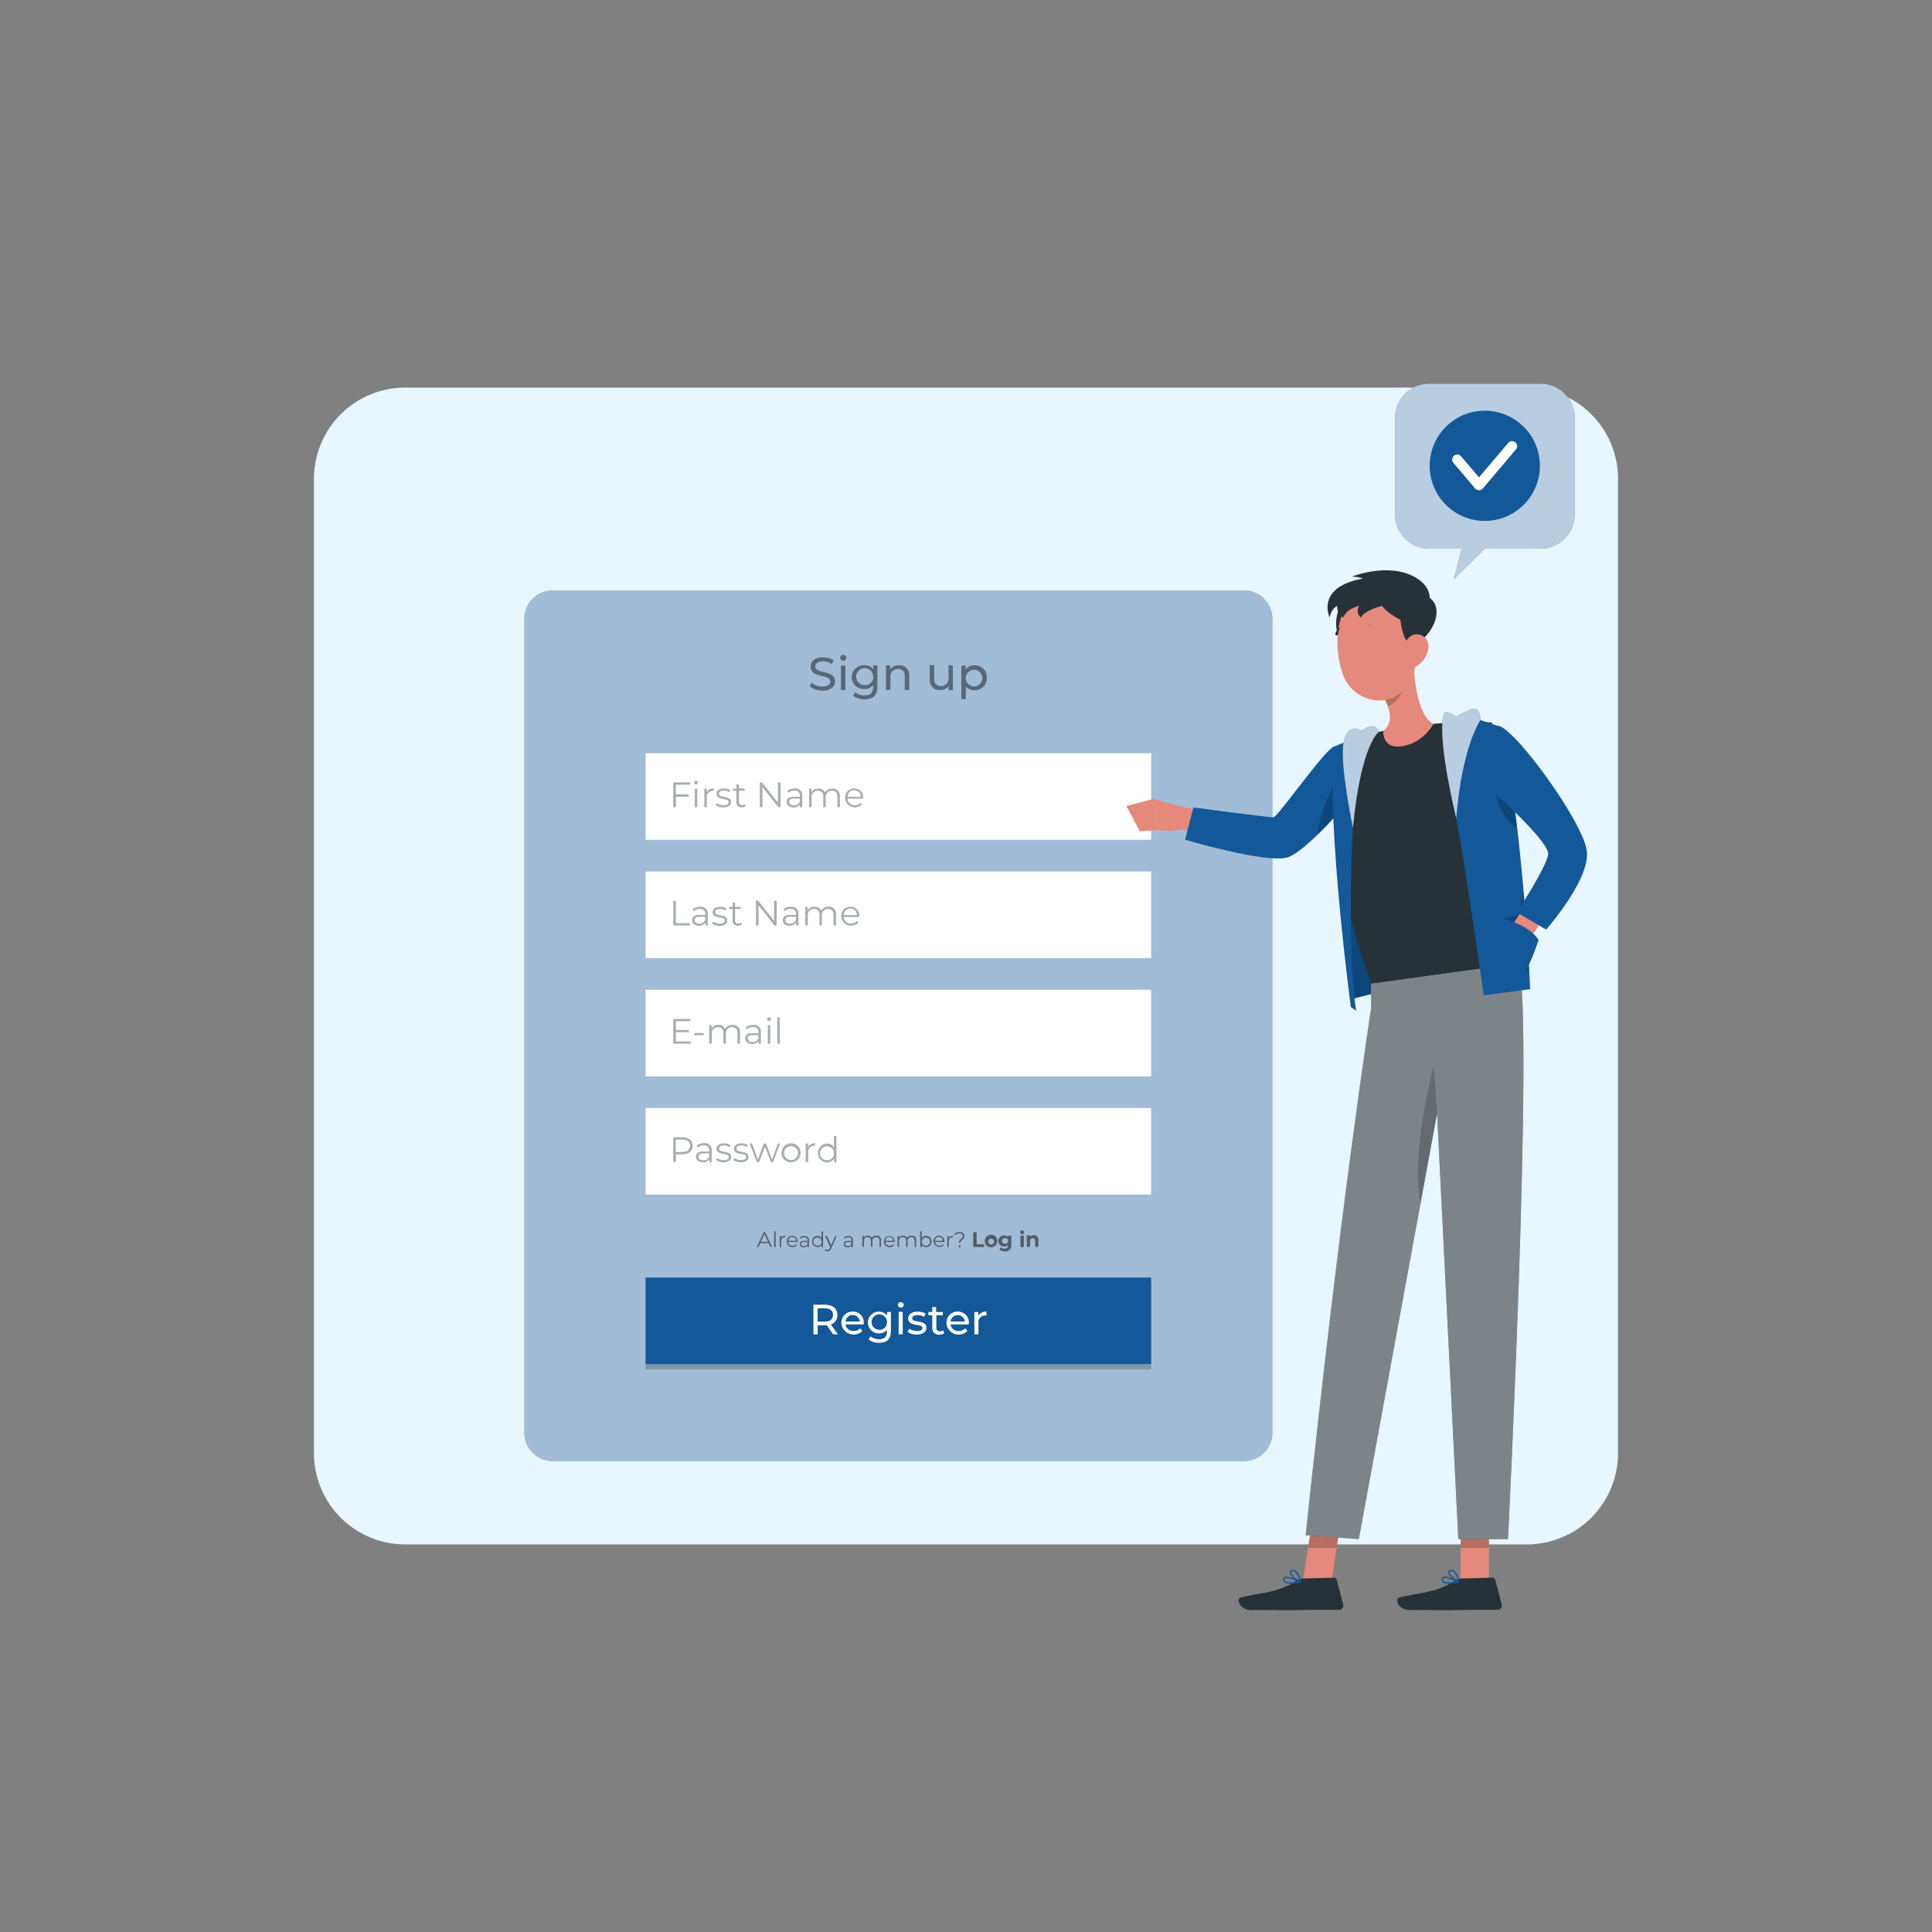 <?xml version="1.0" encoding="UTF-8"?>
<svg xmlns="http://www.w3.org/2000/svg" width="1080" height="1080" version="1.0" viewBox="0 0 810 810">
  <rect x="0" y="0" width="810" height="810" fill="#808080" stroke="none"/>
  <defs>
    <clipPath id="b">
      <path d="M131.625 162.492H679v485.016H131.625Zm0 0"></path>
    </clipPath>
    <clipPath id="c">
      <path d="M169.875 162.492h470.25a38.253 38.253 0 0 1 38.25 38.25v408.516a38.253 38.253 0 0 1-38.25 38.25h-470.25a38.253 38.253 0 0 1-38.25-38.25V200.742a38.253 38.253 0 0 1 38.25-38.25m0 0"></path>
    </clipPath>
    <clipPath id="e">
      <path d="M0 0h47v14H0z"></path>
    </clipPath>
    <clipPath id="h">
      <path d="M1 .16h9v11.52H1Zm0 0"></path>
    </clipPath>
    <clipPath id="i">
      <path d="M10 3h8v8.68h-8Zm0 0"></path>
    </clipPath>
    <clipPath id="j">
      <path d="M19 3h7v8.68h-7Zm0 0"></path>
    </clipPath>
    <clipPath id="k">
      <path d="M26 3h7v8.68h-7Zm0 0"></path>
    </clipPath>
    <clipPath id="l">
      <path d="M33 3h14v8.68H33Zm0 0"></path>
    </clipPath>
    <clipPath id="m">
      <path d="M46 3h9v8.68h-9Zm0 0"></path>
    </clipPath>
    <clipPath id="n">
      <path d="M56 3h5v8.68h-5Zm0 0"></path>
    </clipPath>
    <clipPath id="o">
      <path d="M61 .16h9v11.52h-9Zm0 0"></path>
    </clipPath>
    <clipPath id="g">
      <path d="M0 0h71v12H0z"></path>
    </clipPath>
    <clipPath id="r">
      <path d="M30 3h6v6.879h-6Zm0 0"></path>
    </clipPath>
    <clipPath id="s">
      <path d="M103 2h7v7.879h-7Zm0 0"></path>
    </clipPath>
    <clipPath id="t">
      <path d="M112 .04h3V8h-3Zm0 0"></path>
    </clipPath>
    <clipPath id="u">
      <path d="M115 2h5.84v6H115Zm0 0"></path>
    </clipPath>
    <clipPath id="q">
      <path d="M0 0h121v10H0z"></path>
    </clipPath>
    <clipPath id="x">
      <path d="M19 5h11v15.281H19Zm0 0"></path>
    </clipPath>
    <clipPath id="y">
      <path d="M65 5h11v15.281H65Zm0 0"></path>
    </clipPath>
    <clipPath id="w">
      <path d="M0 0h77v21H0z"></path>
    </clipPath>
    <clipPath id="B">
      <path d="M1 .281h8v11.52H1Zm0 0"></path>
    </clipPath>
    <clipPath id="C">
      <path d="M9 3h7v8.8H9Zm0 0"></path>
    </clipPath>
    <clipPath id="D">
      <path d="M17 3h7v8.8h-7Zm0 0"></path>
    </clipPath>
    <clipPath id="E">
      <path d="M24 1h7v10.8h-7Zm0 0"></path>
    </clipPath>
    <clipPath id="F">
      <path d="M35 .281h10v11.52H35Zm0 0"></path>
    </clipPath>
    <clipPath id="G">
      <path d="M47 3h7v8.8h-7Zm0 0"></path>
    </clipPath>
    <clipPath id="H">
      <path d="M56 3h14v8.8H56Zm0 0"></path>
    </clipPath>
    <clipPath id="I">
      <path d="M71 3h9v8.8h-9Zm0 0"></path>
    </clipPath>
    <clipPath id="A">
      <path d="M0 0h81v12H0z"></path>
    </clipPath>
    <clipPath id="L">
      <path d="M1 1h8v10.64H1Zm0 0"></path>
    </clipPath>
    <clipPath id="M">
      <path d="M10 .121h2v11.52h-2Zm0 0"></path>
    </clipPath>
    <clipPath id="N">
      <path d="M14 3h5v8.64h-5Zm0 0"></path>
    </clipPath>
    <clipPath id="O">
      <path d="M19 3h7v8.64h-7Zm0 0"></path>
    </clipPath>
    <clipPath id="P">
      <path d="M26 1h6v10.64h-6Zm0 0"></path>
    </clipPath>
    <clipPath id="Q">
      <path d="M37 1h10v10.64H37Zm0 0"></path>
    </clipPath>
    <clipPath id="R">
      <path d="M48 3h8v8.64h-8Zm0 0"></path>
    </clipPath>
    <clipPath id="S">
      <path d="M58 3h14v8.64H58Zm0 0"></path>
    </clipPath>
    <clipPath id="T">
      <path d="M73 3h8v8.64h-8Zm0 0"></path>
    </clipPath>
    <clipPath id="K">
      <path d="M0 0h82v12H0z"></path>
    </clipPath>
    <clipPath id="U">
      <path d="M570.031 266.055h8.922v8.754h-8.922Zm0 0"></path>
    </clipPath>
    <clipPath id="V">
      <path d="M578.926 269.176c-1.2 4.8-1.727 5.176-2.477 5.398-1.05.375-3.148.227-4.199-.222-.676-.301-1.125-.903-1.5-1.5-.375-.602-.676-1.278-.676-2.102.074-1.05.977-3 1.727-3.824.597-.528 1.199-.824 1.949-.824 1.125-.079 4.05 1.199 4.05 1.199"></path>
    </clipPath>
    <clipPath id="W">
      <path d="M573.406 259.68h8.867v8.754h-8.867Zm0 0"></path>
    </clipPath>
    <clipPath id="X">
      <path d="M582.227 262.8c-1.125 4.802-1.653 5.25-2.403 5.473-1.05.301-3.222.153-4.199-.296-.676-.301-1.125-.903-1.5-1.5-.375-.602-.676-1.278-.676-2.028.074-1.125.977-3.074 1.727-3.824.523-.602 1.199-.824 1.949-.898 1.125-.079 4.05 1.273 4.05 1.273"></path>
    </clipPath>
    <clipPath id="Y">
      <path d="M569.605 274.41h14.52v11.89h-14.52Zm0 0"></path>
    </clipPath>
    <clipPath id="Z">
      <path d="M572.324 277.574c7.574-3.148 9.301-2.625 10.2-1.875.828.602 1.277 1.653 1.425 2.551.227.898.153 2.102-.375 2.926-.676.972-2.25 2.324-3.523 2.472-1.278.153-3.227-.597-4.051-1.5-.824-.972-1.352-3-.977-4.199.301-1.273 1.801-2.699 2.852-3.222.898-.375 2.102-.301 3 0 .824.222 1.875.824 2.324 1.722.602.977.903 3.153.528 4.278-.227.898-1.051 1.574-1.801 2.25-.903.75-2.176 1.273-3.45 1.796-1.351.602-3.152 1.579-4.5 1.5-1.124-.074-2.25-.523-3-1.347-.75-.903-1.5-2.778-1.277-4.051.227-1.2 2.625-3.3 2.625-3.3"></path>
    </clipPath>
    <clipPath id="aa">
      <path d="M563.75 264.191h10.766v19.852H563.75Zm0 0"></path>
    </clipPath>
    <clipPath id="ab">
      <path d="M565.2 280.273c-1.427-8.773-1.5-10.046-1.348-11.25.148-1.046.296-2.171.972-2.921.824-.903 2.852-1.801 4.051-1.875 1.05 0 2.102.523 2.852 1.125.75.671 1.421 1.648 1.574 2.625.148 1.199-.301 3.375-1.2 4.273-.902.977-2.925 1.648-4.277 1.426-1.273-.153-3-1.5-3.523-2.7-.528-1.124-.45-3.3.222-4.425.676-1.125 2.551-2.25 3.829-2.324 1.347-.079 3.074.523 4.046 1.875 1.727 2.398 2.329 10.796 1.954 13.648-.227 1.352-.602 2.25-1.352 3-.75.676-1.95 1.273-3 1.273-.977.079-2.324-.296-3.074-.972-.824-.602-1.727-2.778-1.727-2.778"></path>
    </clipPath>
    <clipPath id="ac">
      <path d="M562.605 263.43h8.868v8.754h-8.868Zm0 0"></path>
    </clipPath>
    <clipPath id="ad">
      <path d="M571.426 266.55c-1.125 4.802-1.727 5.177-2.477 5.473-1.05.301-3.148.153-4.125-.296-.75-.301-1.199-.903-1.574-1.5-.3-.602-.676-1.278-.602-2.102.079-1.05.903-3 1.727-3.75a2.52 2.52 0 0 1 1.95-.898c1.05-.079 3.976 1.199 3.976 1.199"></path>
    </clipPath>
    <clipPath id="ae">
      <path d="M561.105 260.43h8.868v8.754h-8.868Zm0 0"></path>
    </clipPath>
    <clipPath id="af">
      <path d="M569.926 263.55c-1.125 4.802-1.727 5.25-2.477 5.473-.972.301-3.148.153-4.125-.296-.75-.301-1.199-.903-1.574-1.5-.3-.602-.676-1.278-.602-2.028.079-1.125.977-3.074 1.727-3.824.523-.602 1.2-.824 1.95-.898 1.124-.079 3.976 1.273 3.976 1.273"></path>
    </clipPath>
    <mask id="d">
      <g filter="url(#a)">
        <path fill-opacity=".4" d="M-81-81h972v972H-81z"></path>
      </g>
    </mask>
    <mask id="f">
      <g filter="url(#a)">
        <path fill-opacity=".4" d="M-81-81h972v972H-81z"></path>
      </g>
    </mask>
    <mask id="p">
      <g filter="url(#a)">
        <path fill-opacity=".5" d="M-81-81h972v972H-81z"></path>
      </g>
    </mask>
    <mask id="v">
      <g filter="url(#a)">
        <path fill-opacity=".6" d="M-81-81h972v972H-81z"></path>
      </g>
    </mask>
    <mask id="z">
      <g filter="url(#a)">
        <path fill-opacity=".4" d="M-81-81h972v972H-81z"></path>
      </g>
    </mask>
    <mask id="J">
      <g filter="url(#a)">
        <path fill-opacity=".4" d="M-81-81h972v972H-81z"></path>
      </g>
    </mask>
    <filter id="a" width="100%" height="100%" x="0%" y="0%">
      <feColorMatrix color-interpolation-filters="sRGB" values="0 0 0 0 1 0 0 0 0 1 0 0 0 0 1 0 0 0 1 0"></feColorMatrix>
    </filter>
  </defs>
  <g clip-path="url(#b)">
    <g clip-path="url(#c)">
      <path fill="#e7f6ff" d="M131.625 162.492H679.16v485.016H131.625Zm0 0"></path>
    </g>
  </g>
  <path fill="#135899" d="M231.727 247.57h289.832a11.8 11.8 0 0 1 4.539.903 11.7 11.7 0 0 1 3.847 2.57q.825.824 1.473 1.797c.434.644.797 1.328 1.098 2.05q.446 1.08.675 2.223.225 1.148.227 2.313v341.27q-.002 1.17-.227 2.312a12 12 0 0 1-.675 2.226 12 12 0 0 1-1.098 2.051 11.781 11.781 0 0 1-3.27 3.27q-.973.65-2.05 1.097-1.079.447-2.227.676-1.145.225-2.312.227H231.727c-.782 0-1.551-.078-2.317-.227a12 12 0 0 1-2.222-.676 11.8 11.8 0 0 1-2.051-1.097 11.6 11.6 0 0 1-1.797-1.473 12 12 0 0 1-1.477-1.797 11.908 11.908 0 0 1-1.77-4.277 11.8 11.8 0 0 1-.226-2.313v-341.27a11.8 11.8 0 0 1 .903-4.534 11.7 11.7 0 0 1 2.57-3.848q.824-.826 1.797-1.477a11.7 11.7 0 0 1 2.05-1.093q1.08-.45 2.223-.676a12 12 0 0 1 2.317-.227m0 0"></path>
  <path fill="#fff" fill-opacity=".6" d="M231.727 247.57h289.832a11.8 11.8 0 0 1 4.539.903 11.7 11.7 0 0 1 3.847 2.57q.825.824 1.473 1.797c.434.644.797 1.328 1.098 2.05q.446 1.08.675 2.223.225 1.148.227 2.313v341.27q-.002 1.17-.227 2.312a12 12 0 0 1-.675 2.226 12 12 0 0 1-1.098 2.051 11.781 11.781 0 0 1-3.27 3.27q-.973.65-2.05 1.097-1.079.447-2.227.676-1.145.225-2.312.227H231.727c-.782 0-1.551-.078-2.317-.227a12 12 0 0 1-2.222-.676 11.8 11.8 0 0 1-2.051-1.097 11.6 11.6 0 0 1-1.797-1.473 12 12 0 0 1-1.477-1.797 11.908 11.908 0 0 1-1.77-4.277 11.8 11.8 0 0 1-.226-2.313v-341.27a11.8 11.8 0 0 1 .903-4.534 11.7 11.7 0 0 1 2.57-3.848q.824-.826 1.797-1.477a11.7 11.7 0 0 1 2.05-1.093q1.08-.45 2.223-.676a12 12 0 0 1 2.317-.227m0 0"></path>
  <path fill="#fff" d="M270.668 414.965h211.96v36.285h-211.96Zm0 0"></path>
  <g mask="url(#d)">
    <g fill="#263238" clip-path="url(#e)" transform="translate(281 426)">
      <path d="M8.625 10.637v.957H1.27V1.195h7.128v.938H2.371v3.71H7.75v.923H2.371v3.875ZM10.098 7.105h3.906v.91h-3.906ZM29.246 7.059v4.535h-1.055V7.156c0-1.62-.824-2.496-2.234-2.496a2.5 2.5 0 0 0-1.066.184q-.258.104-.48.261c-.153.106-.29.223-.411.36a2.4 2.4 0 0 0-.55.933 3 3 0 0 0-.11.536q-.023.273.008.546v4.114H22.28V7.156c0-1.62-.828-2.496-2.254-2.496a2.5 2.5 0 0 0-1.066.184q-.258.104-.48.261c-.149.106-.29.223-.41.36a2.4 2.4 0 0 0-.548.933 2.6 2.6 0 0 0-.113.536q-.023.273.012.546v4.114h-1.07V3.77h1.02v1.425a3.2 3.2 0 0 1 1.233-1.129 3.2 3.2 0 0 1 1.633-.363 2.7 2.7 0 0 1 1.64.375q.768.444 1.13 1.246a3.4 3.4 0 0 1 1.328-1.23 3.36 3.36 0 0 1 1.766-.39q.332-.026.66.026c.215.032.43.086.633.168q.311.118.582.305c.183.121.351.266.5.426q.23.24.394.527c.113.192.2.39.266.602a2.95 2.95 0 0 1 .11 1.3M38.027 6.734v4.86h-1.02v-1.23a2.92 2.92 0 0 1-2.69 1.296c-1.766 0-2.852-.926-2.852-2.27s.777-2.218 3.015-2.218h2.477v-.469c0-1.348-.746-2.074-2.203-2.074a3.9 3.9 0 0 0-2.61.922l-.468-.778a4.72 4.72 0 0 1 3.242-1.07q.306-.034.617-.004a2.825 2.825 0 0 1 1.172.395c.176.11.34.234.488.383a2.7 2.7 0 0 1 .672 1.035q.109.292.149.601.04.31.011.621m-1.07 2.512V7.965h-2.445c-1.508 0-2.008.582-2.008 1.394 0 .809.726 1.473 1.976 1.473q.81.053 1.5-.387.686-.438.977-1.199M40.652 1.309a.73.73 0 0 1 .235-.536.74.74 0 0 1 .543-.21.72.72 0 0 1 .53.207q.225.211.231.523a.74.74 0 0 1-.218.547.74.74 0 0 1-.543.23.74.74 0 0 1-.551-.218.73.73 0 0 1-.227-.543m.243 2.46h1.05v7.825h-1.05ZM44.879.563h1.055v11.03h-1.055Zm0 0"></path>
    </g>
  </g>
  <path fill="#fff" d="M270.668 464.535h211.96v36.29h-211.96Zm0 0"></path>
  <g mask="url(#f)">
    <g clip-path="url(#g)" transform="translate(281 476)">
      <g clip-path="url(#h)">
        <path fill="#263238" d="M9.402 4.379c0 2.219-1.62 3.562-4.246 3.562H2.371v3.243H1.27V.78h3.886c2.64.035 4.246 1.38 4.246 3.598m-1.101 0c0-1.621-1.086-2.61-3.242-2.61H2.305v5.2h2.754c2.156 0 3.242-.953 3.242-2.59m0 0"></path>
      </g>
      <g clip-path="url(#i)">
        <path fill="#263238" d="M17.387 6.371v4.86h-1.02V10a2.9 2.9 0 0 1-1.168 1.02q-.721.346-1.52.277c-1.765 0-2.85-.926-2.85-2.285 0-1.36.776-2.25 3.01-2.25h2.481v-.489c0-1.328-.761-2.058-2.222-2.058a3.84 3.84 0 0 0-2.59.926l-.488-.793a4.85 4.85 0 0 1 3.242-1.055q.314-.042.629-.008.317.03.617.13a2.82 2.82 0 0 1 1.46 1.148 2.7 2.7 0 0 1 .419 1.18q.035.313 0 .628m-1.051 2.496V7.586H13.84c-1.508 0-1.992.601-1.992 1.41s.71 1.457 1.976 1.457a2.4 2.4 0 0 0 1.516-.379q.698-.44.996-1.207m0 0"></path>
      </g>
      <g clip-path="url(#j)">
        <path fill="#263238" d="m19.168 10.324.473-.828a4.7 4.7 0 0 0 2.785.875c1.472 0 2.09-.5 2.09-1.277 0-2.043-5.07-.438-5.07-3.516 0-1.281 1.1-2.234 3.093-2.234a5.3 5.3 0 0 1 2.77.726l-.47.844a3.92 3.92 0 0 0-2.3-.664c-1.41 0-2.039.55-2.039 1.297 0 2.105 5.07.516 5.07 3.512 0 1.363-1.183 2.238-3.242 2.238a5.05 5.05 0 0 1-3.16-.973m0 0"></path>
      </g>
      <g clip-path="url(#k)">
        <path fill="#263238" d="m26.426 10.324.488-.828q1.241.892 2.77.875c1.492 0 2.09-.5 2.09-1.277 0-2.043-5.055-.438-5.055-3.516 0-1.281 1.101-2.234 3.078-2.234a5.2 5.2 0 0 1 2.77.726l-.454.844a4 4 0 0 0-2.316-.664c-1.41 0-2.024.55-2.024 1.297 0 2.105 5.07.516 5.07 3.512 0 1.363-1.198 2.238-3.241 2.238a5.15 5.15 0 0 1-3.176-.973m0 0"></path>
      </g>
      <g clip-path="url(#l)">
        <path fill="#263238" d="m46.094 3.406-2.95 7.809h-.988l-2.394-6.399-2.465 6.399h-.988L33.28 3.406h1.004l2.461 6.64 2.512-6.64h.906l2.496 6.64 2.477-6.64Zm0 0"></path>
      </g>
      <g clip-path="url(#m)">
        <path fill="#263238" d="M46.676 7.313q0-.395.078-.778.075-.387.226-.75a4 4 0 0 1 1.47-1.789q.326-.216.687-.367.363-.152.75-.227.382-.076.777-.078a4 4 0 0 1 2.816 1.168c.184.188.352.387.497.606.144.215.27.445.367.687q.151.363.226.75c.051.254.078.516.078.777a4 4 0 0 1-1.168 2.817 3.997 3.997 0 0 1-2.816 1.168 4 4 0 0 1-.789-.055 3.828 3.828 0 0 1-2.07-1.074 4 4 0 0 1-.496-.61 3.5 3.5 0 0 1-.364-.703 4 4 0 0 1-.215-.757 4 4 0 0 1-.054-.786m6.886 0a2.9 2.9 0 0 0-.265-1.098 2.903 2.903 0 0 0-1.625-1.504 2.9 2.9 0 0 0-1.113-.184q-.574.017-1.102.25a2.9 2.9 0 0 0-.918.653 2.8 2.8 0 0 0-.605.953q-.211.533-.2 1.11.01.574.239 1.1a2.895 2.895 0 0 0 2.691 1.762c.398.008.781-.062 1.152-.218a2.8 2.8 0 0 0 .965-.664 2.8 2.8 0 0 0 .617-1q.206-.563.164-1.16m0 0"></path>
      </g>
      <g clip-path="url(#n)">
        <path fill="#263238" d="M60.723 3.344v1.02h-.258q-.28-.015-.555.034a2.537 2.537 0 0 0-2.086 2.277q-.023.281.016.555v3.985h-1.055V3.406h1.004V4.93q.421-.811 1.223-1.246a2.9 2.9 0 0 1 1.71-.34m0 0"></path>
      </g>
      <g clip-path="url(#o)">
        <path fill="#263238" d="M69.68.281v11.016h-1.004v-1.54q-.481.781-1.285 1.216-.812.434-1.727.406a4 4 0 0 1-1.445-.375 3.9 3.9 0 0 1-1.207-.879 3.94 3.94 0 0 1-1.078-2.727q0-.755.277-1.464a3.96 3.96 0 0 1 2.008-2.137 3.9 3.9 0 0 1 1.445-.375 3.36 3.36 0 0 1 1.7.414q.79.433 1.265 1.207V.281Zm-1.035 7.11a2.9 2.9 0 0 0-.266-1.094 2.913 2.913 0 0 0-5.363.168q-.211.533-.2 1.11.01.574.239 1.1c.152.352.363.665.636.93a2.921 2.921 0 0 0 2.055.832 2.8 2.8 0 0 0 1.172-.226q.28-.118.527-.29a2.732 2.732 0 0 0 .813-.879 2.84 2.84 0 0 0 .387-1.73Zm0 0"></path>
      </g>
    </g>
  </g>
  <path fill-opacity=".2" d="M270.668 537.84h211.96v36.289h-211.96Zm0 0"></path>
  <g mask="url(#p)">
    <g clip-path="url(#q)" transform="translate(315 515)">
      <path d="M7.219 6.172H3.75l-.742 1.617h-.684L5.16 1.586h.649l2.836 6.203h-.68Zm-.242-.535-1.493-3.34-1.488 3.34ZM9.55 1.246h.634v6.578H9.55ZM14.297 3.125v.613h-.16a1.5 1.5 0 0 0-1.227.469q-.235.25-.34.582-.107.328-.054.668V7.84h-.633V3.172h.617v.91q.247-.505.746-.77a1.7 1.7 0 0 1 1.05-.187M19.45 5.684h-3.97q.017.345.168.656c.102.207.235.387.41.539a1.73 1.73 0 0 0 1.255.426q.855.03 1.44-.602l.34.406q-.515.54-1.241.704c-.485.109-.957.078-1.422-.102a2.4 2.4 0 0 1-1.125-.871 2.4 2.4 0 0 1-.457-1.352q-.025-.463.14-.902.166-.439.489-.774c.218-.226.468-.394.757-.515q.43-.18.899-.172.467-.013.898.168c.29.117.54.289.758.516.215.222.375.484.48.777q.164.44.133.902s.047.133.047.196m-3.907-.47h3.242a1.62 1.62 0 0 0-.476-1.144 1.618 1.618 0 0 0-1.766-.352 1.625 1.625 0 0 0-1 1.497M24.129 5.02v2.882h-.55v-.726q-.26.405-.7.617a1.7 1.7 0 0 1-.918.16c-1.055 0-1.621-.55-1.621-1.363 0-.809.453-1.328 1.797-1.328h1.441v-.274c0-.793-.453-1.23-1.328-1.23a2.3 2.3 0 0 0-1.617.55l-.278-.472a2.8 2.8 0 0 1 1.895-.629 1.6 1.6 0 0 1 .754.047q.367.115.648.383.277.27.403.633.128.369.074.75m-.613 1.492v-.778h-1.477c-.906 0-1.195.356-1.195.84 0 .489.437.875 1.18.875q.52.042.953-.246.436-.28.601-.773ZM30.059 1.246v6.578h-.598v-.926a1.9 1.9 0 0 1-.766.735 1.94 1.94 0 0 1-1.03.238 2.3 2.3 0 0 1-.852-.234 2.3 2.3 0 0 1-.708-.528 2.4 2.4 0 0 1-.464-.746 2.3 2.3 0 0 1-.164-.867q0-.447.164-.863.165-.418.464-.746a2.3 2.3 0 0 1 .707-.528c.27-.132.551-.21.852-.234q.533-.017 1.008.23.474.247.773.692v-2.8Zm-.614 4.242a1.748 1.748 0 0 0-.555-1.191 1.7 1.7 0 0 0-.57-.348 1.7 1.7 0 0 0-.66-.11 1.6 1.6 0 0 0-.652.15 1.7 1.7 0 0 0-.547.386 1.7 1.7 0 0 0-.363.563q-.123.315-.118.66.007.34.137.652.134.315.38.555a1.723 1.723 0 0 0 1.215.5c.241.015.48-.024.706-.11q.344-.13.602-.39a1.7 1.7 0 0 0 .488-1.317Zm0 0"></path>
      <g clip-path="url(#r)">
        <path d="m35.813 3.156-2.336 5.235c-.387.906-.891 1.199-1.618 1.199a1.57 1.57 0 0 1-1.136-.422l.293-.469q.356.354.859.356c.422 0 .695-.196.973-.793l.191-.438-2.09-4.668h.73l1.766 3.969 1.75-3.969Zm0 0"></path>
      </g>
      <path d="M42.55 5.02v2.882h-.6v-.726q-.26.405-.7.617a1.7 1.7 0 0 1-.918.16c-1.055 0-1.621-.55-1.621-1.363 0-.809.453-1.328 1.797-1.328h1.476v-.274c0-.793-.437-1.23-1.312-1.23a2.32 2.32 0 0 0-1.621.55l-.293-.472a2.86 2.86 0 0 1 1.914-.629c.254-.047.504-.027.75.047a1.63 1.63 0 0 1 1.055 1.016q.125.369.074.75m-.632 1.492v-.778h-1.457c-.906 0-1.2.356-1.2.84 0 .489.438.875 1.184.875.332.016.633-.074.907-.261q.408-.286.566-.758ZM54.36 5.117v2.707h-.614v-2.64c0-.989-.504-1.493-1.348-1.493a1.5 1.5 0 0 0-.636.09 1.5 1.5 0 0 0-.547.348q-.23.233-.348.543a1.5 1.5 0 0 0-.086.64v2.446h-.617V5.184c0-.989-.504-1.493-1.36-1.493a1.5 1.5 0 0 0-.64.09 1.45 1.45 0 0 0-.543.348 1.45 1.45 0 0 0-.348.543 1.5 1.5 0 0 0-.09.64v2.446h-.632V3.094h.601v.855q.27-.441.735-.683.463-.236.98-.207.522-.042.973.234.445.272.648.754c.192-.32.453-.574.785-.75a2 2 0 0 1 1.063-.238q.21-.036.422-.024c.14.012.281.035.414.078.137.043.266.106.387.18q.18.11.332.262.146.153.257.336c.07.12.13.25.168.386a1.7 1.7 0 0 1 .043.84M60.094 5.684H56.19a1.7 1.7 0 0 0 .59 1.187q.258.229.586.34.328.11.672.094a1.76 1.76 0 0 0 1.426-.602l.355.406a2.25 2.25 0 0 1-1.8.762 2.28 2.28 0 0 1-1.75-.648 2.2 2.2 0 0 1-.532-.793 2.3 2.3 0 0 1-.164-.942q.001-.45.172-.867a2.3 2.3 0 0 1 .492-.734c.215-.215.457-.38.739-.492a2.27 2.27 0 0 1 1.734 0q.417.17.734.492.323.317.492.734c.118.277.172.566.172.867 0 0-.015.133-.015.196m-3.903-.47h3.32c0-.218-.042-.433-.124-.636a1.68 1.68 0 0 0-.899-.898 1.696 1.696 0 0 0-1.273 0 1.7 1.7 0 0 0-.54.36 1.67 1.67 0 0 0-.484 1.175M69.102 5.117v2.707h-.633v-2.64c0-.989-.485-1.493-1.328-1.493a1.49 1.49 0 0 0-1.618 1.622v2.445h-.632V5.184c0-.989-.489-1.493-1.344-1.493a1.5 1.5 0 0 0-1.192.43 1.5 1.5 0 0 0-.347.547c-.074.21-.102.422-.082.644v2.446h-.633V3.094h.602v.855a1.8 1.8 0 0 1 .73-.683q.463-.24.984-.207.522-.042.97.234.448.272.651.754c.192-.32.454-.574.786-.75a2 2 0 0 1 1.062-.238q.21-.036.422-.024c.14.012.281.035.414.078.137.043.266.106.387.18q.18.11.332.262.146.153.258.336c.07.12.129.25.168.386a1.7 1.7 0 0 1 .043.84M75.55 5.488q.026.475-.144.914-.166.447-.496.782a2.3 2.3 0 0 1-.765.52 2.2 2.2 0 0 1-.91.167 1.95 1.95 0 0 1-1.036-.238 1.95 1.95 0 0 1-.765-.735v.926h-.614V1.246h.63v2.8q.297-.444.773-.69a2 2 0 0 1 1.011-.231 2.2 2.2 0 0 1 .907.16q.44.176.77.516c.218.222.386.484.495.777q.17.44.145.91m-.632 0a1.748 1.748 0 0 0-.555-1.191 1.7 1.7 0 0 0-.57-.348 1.7 1.7 0 0 0-.66-.11 1.6 1.6 0 0 0-.653.15 1.7 1.7 0 0 0-.546.386 1.7 1.7 0 0 0-.36.563q-.128.315-.12.66.005.34.14.652c.086.21.215.395.375.555a1.723 1.723 0 0 0 1.215.5q.358.005.687-.13.333-.14.578-.398.25-.258.371-.593a1.7 1.7 0 0 0 .098-.696M80.91 5.684h-3.87c.01.23.07.449.167.656q.153.31.41.539.259.223.582.336.328.112.672.09.86-.001 1.41-.664l.356.406a2.4 2.4 0 0 1-1.239.703q-.728.164-1.421-.102a2.44 2.44 0 0 1-1.13-.87 2.4 2.4 0 0 1-.456-1.352 2.24 2.24 0 0 1 .629-1.68 2.3 2.3 0 0 1 .757-.516c.29-.117.586-.175.899-.171a2.21 2.21 0 0 1 1.652.683q.317.34.477.778.156.438.125.906Zm-3.902-.47h3.238q.001-.321-.121-.62c-.082-.2-.2-.371-.352-.524a1.6 1.6 0 0 0-.527-.351 1.58 1.58 0 0 0-1.238 0 1.6 1.6 0 0 0-.875.875q-.127.299-.125.62M84.559 3.125v.613h-.149q-.341-.03-.664.094a1.5 1.5 0 0 0-.558.375q-.24.25-.344.582a1.55 1.55 0 0 0-.055.668V7.84h-.629V3.172h.598v.91q.252-.503.75-.766a1.72 1.72 0 0 1 1.05-.191M88.64 3.207c0-.648-.519-1.086-1.425-1.086q-1.025-.057-1.703.711l-.469-.355a2.7 2.7 0 0 1 1.004-.715q.584-.247 1.215-.207c1.246 0 2.043.597 2.043 1.617 0 1.508-1.621 1.621-1.621 2.851h-.664c0-1.523 1.62-1.668 1.62-2.816m-1.75 4.195a.46.46 0 0 1 .462-.382.458.458 0 0 1 .46.383.45.45 0 0 1-.097.386.45.45 0 0 1-.363.168.45.45 0 0 1-.364-.168.45.45 0 0 1-.097-.387M93.031 1.617h1.442v5.024h3.109v1.164h-4.55ZM97.906 5.441a2.55 2.55 0 0 1 .14-1.027 2.64 2.64 0 0 1 1.364-1.512 2.62 2.62 0 0 1 2.91.465q.386.357.602.844.216.482.226 1.012.011.526-.183 1.02a2.6 2.6 0 0 1-1.418 1.452q-.487.208-1.016.207a2.45 2.45 0 0 1-1.847-.66 2.5 2.5 0 0 1-.579-.82q-.199-.47-.199-.98m3.84 0a1.3 1.3 0 0 0-.125-.449 1.3 1.3 0 0 0-.285-.367 1.223 1.223 0 0 0-.867-.3 1.2 1.2 0 0 0-.45.112 1.2 1.2 0 0 0-.62.672 1.15 1.15 0 0 0-.079.457q.005.24.098.457a1.25 1.25 0 0 0 .656.641q.217.09.457.09.252.007.492-.098.236-.098.407-.285a1.2 1.2 0 0 0 .316-.93m0 0"></path>
      <g clip-path="url(#s)">
        <path d="M109.004 3.043v3.984q.031.27.004.54a2.2 2.2 0 0 1-.121.523 2.2 2.2 0 0 1-.235.484q-.145.228-.34.418a2.3 2.3 0 0 1-.425.324 2.32 2.32 0 0 1-1.559.305 3.86 3.86 0 0 1-2.348-.664l.551-.988a2.8 2.8 0 0 0 1.621.535c.973 0 1.41-.438 1.41-1.297v-.21a1.88 1.88 0 0 1-1.507.6 2.4 2.4 0 0 1-.946-.117 2.326 2.326 0 0 1-1.371-1.262 2.3 2.3 0 0 1 0-1.863 2.33 2.33 0 0 1 1.371-1.261c.309-.102.621-.14.946-.114q.983-.081 1.62.68v-.617Zm-1.363 2.254a1.145 1.145 0 0 0-1.246-1.184 1.217 1.217 0 0 0-.926.29 1.196 1.196 0 0 0 0 1.77c.129.112.27.19.433.241q.24.075.493.047a1.15 1.15 0 0 0 1.156-.695q.095-.229.09-.47m0 0"></path>
      </g>
      <g clip-path="url(#t)">
        <path d="M112.68 1.617a.76.76 0 0 1 .261-.574.76.76 0 0 1 .598-.203.74.74 0 0 1 .59.187.74.74 0 0 1 .27.559.82.82 0 0 1-.254.605.82.82 0 0 1-.606.254.83.83 0 0 1-.61-.254.84.84 0 0 1-.25-.605Zm.164 1.426h1.375v4.86h-1.375Zm0 0"></path>
      </g>
      <g clip-path="url(#u)">
        <path d="M120.36 5.02v2.738h-1.38V5.246c0-.777-.355-1.133-.968-1.133-.617 0-1.153.407-1.153 1.282v2.363h-1.375v-4.86h1.329v.567q.66-.686 1.617-.633.427-.019.82.145.392.166.672.484.28.321.398.73.114.412.04.829m0 0"></path>
      </g>
    </g>
  </g>
  <path fill="#135899" d="M270.668 535.621h211.96v36.29h-211.96Zm0 0"></path>
  <path fill="#fff" d="m349.273 559.402-2.593-3.742h-3.856v3.774h-1.781v-12.426h4.86c3.238 0 5.167 1.62 5.167 4.344q.032.643-.148 1.27-.176.619-.547 1.151-.37.534-.89.914a3.8 3.8 0 0 1-1.137.583l2.949 4.164Zm0-8.101c0-1.781-1.183-2.785-3.468-2.785h-3.012v5.59h3.012c2.234.015 3.418-1.02 3.418-2.786ZM362.102 555.27h-7.63q.091.602.391 1.128a3.27 3.27 0 0 0 1.825 1.48c.386.122.78.173 1.187.145.516.02 1.008-.07 1.484-.27a3.5 3.5 0 0 0 1.239-.862l.937 1.101a5 5 0 0 1-1.168.887q-.65.361-1.37.523-.723.16-1.462.11a5 5 0 0 1-1.433-.305 5.2 5.2 0 0 1-1.293-.7 5.2 5.2 0 0 1-1.04-1.034 5.174 5.174 0 0 1-1.016-2.719q-.023-.48.048-.95a4.53 4.53 0 0 1 .668-1.77q.254-.403.59-.745c.218-.23.464-.434.726-.61q.4-.267.84-.449c.297-.117.598-.207.914-.265.313-.055.629-.082.945-.07a4.5 4.5 0 0 1 2.684.785q.392.269.719.613.329.341.582.746.245.406.41.852a4.6 4.6 0 0 1 .258 1.863c0 .144-.02.355-.035.516m-7.63-1.23h6.028a3.04 3.04 0 0 0-.984-1.938 3.023 3.023 0 0 0-2.031-.777c-.376 0-.735.066-1.087.198a3.01 3.01 0 0 0-1.613 1.457 3 3 0 0 0-.312 1.06M373.508 550.008v8.097c0 3.32-1.703 4.86-4.86 4.86a6.75 6.75 0 0 1-4.488-1.39l.809-1.313a5.63 5.63 0 0 0 3.629 1.215c2.218 0 3.242-1.02 3.242-3.16v-.747a4.24 4.24 0 0 1-3.387 1.461q-.449 0-.887-.09a4.7 4.7 0 0 1-.855-.257 4.53 4.53 0 0 1-1.477-.988 4.53 4.53 0 0 1-1.246-4.106 4.7 4.7 0 0 1 .258-.856 4.6 4.6 0 0 1 1.676-2.043q.374-.246.789-.418a4.4 4.4 0 0 1 1.742-.347q1.014-.031 1.934.394a4.24 4.24 0 0 1 1.55 1.227v-1.461Zm-1.621 4.453a3.2 3.2 0 0 0-.184-1.266 3.2 3.2 0 0 0-.656-1.093 3.2 3.2 0 0 0-1.031-.758 3.2 3.2 0 0 0-1.243-.297 3.2 3.2 0 0 0-1.261.203q-.611.228-1.086.68a3.2 3.2 0 0 0-.738 1.043 3.2 3.2 0 0 0-.274 1.246q-.013.655.227 1.258a3.22 3.22 0 0 0 1.754 1.793q.597.252 1.253.253a3.015 3.015 0 0 0 3.192-3.062ZM376.457 547.09q0-.223.09-.434a1.17 1.17 0 0 1 .625-.605c.137-.055.285-.082.433-.078a1.117 1.117 0 1 1 0 2.218 1.1 1.1 0 0 1-.433-.074 1.2 1.2 0 0 1-.371-.234 1.086 1.086 0 0 1-.344-.793m.305 2.918h1.703v9.394h-1.703ZM380.523 558.414l.711-1.344a5.9 5.9 0 0 0 3.243.973c1.617 0 2.234-.488 2.234-1.281 0-2.106-5.945-.278-5.945-4.035 0-1.618 1.504-2.817 3.918-2.817a6.66 6.66 0 0 1 3.418.86l-.727 1.343a4.78 4.78 0 0 0-2.707-.746c-1.488 0-2.219.551-2.219 1.297 0 2.219 5.961.402 5.961 4.066 0 1.618-1.617 2.786-4.066 2.786a6.7 6.7 0 0 1-3.82-1.102M395.895 558.898a3.13 3.13 0 0 1-2.055.664 3 3 0 0 1-.602.004 2.734 2.734 0 0 1-1.598-.762c-.14-.14-.269-.296-.374-.468a2.7 2.7 0 0 1-.266-.535 2.8 2.8 0 0 1-.145-1.184v-5.168h-1.617v-1.394h1.617v-2.059h1.622v2.059h2.804v1.394h-2.707v5.102a1.37 1.37 0 0 0 .336 1.176q.218.239.516.355.304.119.625.09a2.12 2.12 0 0 0 1.328-.438ZM406.102 555.27h-7.582c.062.402.19.78.394 1.132a3.24 3.24 0 0 0 1.836 1.48q.579.183 1.188.141a3.45 3.45 0 0 0 1.48-.265c.473-.2.879-.488 1.227-.867l.937 1.101a5.2 5.2 0 0 1-1.164.89 5.2 5.2 0 0 1-1.371.524q-.721.16-1.461.114a5.1 5.1 0 0 1-1.434-.31 5.098 5.098 0 0 1-2.324-1.734 5.2 5.2 0 0 1-.703-1.288 5 5 0 0 1-.305-1.434q-.03-.48.047-.95c.047-.316.13-.62.242-.921q.164-.447.422-.848.257-.406.59-.746.333-.346.73-.61a4.53 4.53 0 0 1 2.7-.784 4.5 4.5 0 0 1 1.844.343 4.5 4.5 0 0 1 1.55 1.059c.22.23.414.476.578.746a4.5 4.5 0 0 1 .641 1.766c.047.312.055.629.035.945a3 3 0 0 1-.097.516m-7.582-1.23h6.043a3 3 0 0 0-.333-1.044 2.9 2.9 0 0 0-.675-.855 3.03 3.03 0 0 0-2.012-.762q-.556 0-1.078.195-.522.198-.938.567a2.9 2.9 0 0 0-.675.855 3 3 0 0 0-.332 1.043M413.57 549.91v1.617h-.39a3 3 0 0 0-.63.028q-.31.052-.605.168a2.833 2.833 0 0 0-1.031.71 2.906 2.906 0 0 0-.617 1.086q-.09.305-.11.622a2.8 2.8 0 0 0 .028.629v4.68h-1.7v-9.395h1.622v1.62a3.47 3.47 0 0 1 1.457-1.39 3.47 3.47 0 0 1 1.976-.375m0 0"></path>
  <g mask="url(#v)">
    <g clip-path="url(#w)" transform="translate(338 273)">
      <path fill="#263238" d="m1.535 14.727.73-1.52q1.946 1.629 4.489 1.617c2.348 0 3.351-.906 3.351-2.09 0-3.238-8.23-1.23-8.23-6.27 0-2.105 1.621-3.886 5.203-3.886a7.9 7.9 0 0 1 4.371 1.2l-.648 1.62a6.84 6.84 0 0 0-3.723-1.101c-2.32 0-3.242.969-3.242 2.152 0 3.242 8.246 1.23 8.246 6.239 0 2.074-1.621 3.855-5.266 3.855a8 8 0 0 1-2.8-.438 8 8 0 0 1-2.48-1.378M14.254 2.79q.001-.249.101-.474c.063-.152.157-.285.274-.398a1.238 1.238 0 0 1 .887-.344 1.189 1.189 0 0 1 .879.328q.178.165.277.387.104.223.11.469a1.4 1.4 0 0 1-.098.48q-.099.23-.278.407a1.24 1.24 0 0 1-.89.367 1.25 1.25 0 0 1-1.164-.774 1.2 1.2 0 0 1-.098-.48Zm.324 3.237h1.879v10.305h-1.879Zm0 0"></path>
      <g clip-path="url(#x)">
        <path fill="#263238" d="M29.852 5.98v8.895c0 3.645-1.844 5.297-5.329 5.297q-2.701.084-4.859-1.54l.89-1.44a6.07 6.07 0 0 0 3.97 1.343c2.43 0 3.53-1.133 3.53-3.465v-.812a4.66 4.66 0 0 1-1.671 1.23 4.6 4.6 0 0 1-2.04.39c-.335.02-.675.005-1.011-.046a4.94 4.94 0 0 1-2.695-1.309 4.8 4.8 0 0 1-.664-.765 4.8 4.8 0 0 1-.493-.887 4.7 4.7 0 0 1-.304-.965 4.85 4.85 0 0 1 0-2.015q.1-.502.304-.97a4.9 4.9 0 0 1 1.157-1.651 4.9 4.9 0 0 1 1.715-1.06 4.95 4.95 0 0 1 1.992-.296 4.7 4.7 0 0 1 2.093.371 4.7 4.7 0 0 1 1.715 1.25v-1.62Zm-1.813 4.86a3.56 3.56 0 0 0-2.062-3.402 3.5 3.5 0 0 0-1.36-.32 3.5 3.5 0 0 0-1.379.226q-.667.256-1.187.746-.515.49-.801 1.144a3.5 3.5 0 0 0-.3 1.368 3.53 3.53 0 0 0 1.015 2.546q.5.51 1.156.786a3.5 3.5 0 0 0 1.371.277q.345.03.692-.012a3.4 3.4 0 0 0 1.308-.449q.301-.175.555-.414c.172-.156.324-.332.46-.52q.2-.288.34-.605.136-.32.208-.664c.047-.227.066-.457.066-.692Zm0 0"></path>
      </g>
      <path fill="#263238" d="M43.203 10.355v5.93h-1.879V10.5c0-2.023-1.004-3.012-2.77-3.012a3 3 0 0 0-1.32.203 3.2 3.2 0 0 0-.593.313q-.277.188-.512.434a3.067 3.067 0 0 0-.684 1.14q-.106.323-.136.656c-.024.223-.024.45.004.672v5.313h-1.864V5.914h1.797v1.621a4.37 4.37 0 0 1 3.71-1.621c.294-.02.583-.008.876.04q.434.062.844.226c.27.105.531.238.773.402a3.96 3.96 0 0 1 1.567 2.047 4 4 0 0 1 .187 1.726M61.492 5.98v10.305h-1.765v-1.62a4.1 4.1 0 0 1-1.555 1.233 4.2 4.2 0 0 1-1.945.387q-.452.047-.903-.012a4 4 0 0 1-1.687-.605 3.8 3.8 0 0 1-.703-.566 4 4 0 0 1-.559-.707 4 4 0 0 1-.39-.817 4.2 4.2 0 0 1-.2-.879 4 4 0 0 1 .004-.902v-5.93h1.863v5.719c0 2.008 1.02 3.027 2.785 3.027a3 3 0 0 0 1.32-.195q.319-.124.595-.313a3.04 3.04 0 0 0 1.336-2.238q.035-.332-.012-.672V5.867Zm0 0"></path>
      <g clip-path="url(#y)">
        <path fill="#263238" d="M75.715 11.133c.02.347 0 .691-.05 1.035a5.06 5.06 0 0 1-1.388 2.746 5 5 0 0 1-.8.656 4.7 4.7 0 0 1-.922.48 5 5 0 0 1-2.04.348 4.35 4.35 0 0 1-1.988-.386 4.4 4.4 0 0 1-1.609-1.235v5.313h-1.863V6.027h1.785v1.621a4.3 4.3 0 0 1 1.625-1.316 4.3 4.3 0 0 1 2.05-.418q.522-.019 1.032.063.516.086.996.273c.324.129.629.285.922.477q.433.282.8.652c.243.242.462.512.65.8a4.9 4.9 0 0 1 .741 1.923q.082.51.059 1.03m-1.88 0a3.4 3.4 0 0 0-.32-1.301 3.442 3.442 0 0 0-1.926-1.785 3.476 3.476 0 0 0-4.441 1.973c-.168.421-.246.859-.242 1.316q.011.68.274 1.309.262.628.75 1.109.48.479 1.113.742.628.259 1.309.266.357.006.703-.059.352-.064.675-.203.329-.133.622-.336.293-.2.539-.453.246-.256.433-.559.187-.299.309-.632.123-.334.176-.684c.03-.234.043-.469.027-.703m0 0"></path>
      </g>
    </g>
  </g>
  <path fill="#fff" d="M270.668 365.375h211.96v36.29h-211.96Zm0 0"></path>
  <g mask="url(#z)">
    <g clip-path="url(#A)" transform="translate(281 377)">
      <g clip-path="url(#B)">
        <path fill="#263238" d="M1.27.605H2.37v9.446h5.817v.957H1.27Zm0 0"></path>
      </g>
      <g clip-path="url(#C)">
        <path fill="#263238" d="M15.719 6.164v4.86h-1.004V9.808q-.451.662-1.172 1.007c-.48.23-.984.329-1.516.286-1.765 0-2.851-.922-2.851-2.282 0-1.363.761-2.203 3.012-2.203h2.48v-.472c0-1.344-.762-2.07-2.223-2.07a3.82 3.82 0 0 0-2.59.921l-.488-.793a4.92 4.92 0 0 1 3.242-1.055c.207-.023.41-.027.618-.003q.312.03.605.128.293.1.563.262a2.9 2.9 0 0 1 .882.856q.171.262.278.554c.074.192.12.395.152.598q.04.31.012.621m-1.051 2.492V7.38h-2.45c-1.523 0-2.007.598-2.007 1.406 0 .813.73 1.461 1.976 1.461a2.45 2.45 0 0 0 1.5-.39c.458-.293.782-.692.981-1.2m0 0"></path>
      </g>
      <g clip-path="url(#D)">
        <path fill="#263238" d="m17.5 10.18.473-.825a4.77 4.77 0 0 0 2.785.875c1.488 0 2.09-.503 2.09-1.28 0-2.044-5.055-.438-5.055-3.516 0-1.282 1.086-2.235 3.078-2.235a5.26 5.26 0 0 1 2.77.727l-.47.844a3.92 3.92 0 0 0-2.3-.665c-1.41 0-2.023.551-2.023 1.297 0 2.106 5.05.516 5.05 3.516 0 1.36-1.18 2.234-3.238 2.234a5.14 5.14 0 0 1-3.16-.972m0 0"></path>
      </g>
      <g clip-path="url(#E)">
        <path fill="#263238" d="M30.04 10.535a2.44 2.44 0 0 1-1.618.55q-.469.053-.914-.105a2.05 2.05 0 0 1-1.266-1.265 2 2 0 0 1-.105-.91V4.09h-1.41V3.2h1.41V1.48h1.05V3.2h2.368v.89h-2.367v4.664a1.2 1.2 0 0 0 .046.559c.055.18.149.343.282.48a1.22 1.22 0 0 0 1.02.387c.437.011.827-.121 1.163-.407Zm0 0"></path>
      </g>
      <g clip-path="url(#F)">
        <path fill="#263238" d="M44.621.605v10.403h-.91l-6.672-8.442v8.442h-1.102V.605h.907l6.691 8.442V.605Zm0 0"></path>
      </g>
      <g clip-path="url(#G)">
        <path fill="#263238" d="M53.758 6.164v4.86h-1.04V9.808a2.9 2.9 0 0 1-1.167 1.011q-.722.352-1.52.282c-1.765 0-2.851-.922-2.851-2.282 0-1.363.777-2.203 3.03-2.203h2.509v-.472c0-1.344-.762-2.07-2.219-2.07a3.82 3.82 0 0 0-2.59.921l-.488-.793a4.87 4.87 0 0 1 3.242-1.055q.306-.034.613 0c.207.02.407.067.602.133.2.067.383.153.559.262q.264.163.488.379c.148.144.277.3.39.476a2.789 2.789 0 0 1 .441 1.766m-1.055 2.492V7.38h-2.46c-1.509 0-1.993.598-1.993 1.406 0 .813.727 1.461 1.977 1.461a2.45 2.45 0 0 0 1.507-.387c.461-.293.79-.691.985-1.203Zm0 0"></path>
      </g>
      <g clip-path="url(#H)">
        <path fill="#263238" d="M69.52 6.469v4.539h-1.055V6.582c0-1.617-.84-2.492-2.25-2.492q-.274-.014-.543.031a2.5 2.5 0 0 0-1.004.414 2.4 2.4 0 0 0-.738.793q-.135.238-.223.5a2.5 2.5 0 0 0-.102 1.078v4.102h-1.05V6.582c0-1.617-.844-2.492-2.27-2.492q-.274-.014-.543.031-.27.047-.523.152-.258.105-.48.262a2.4 2.4 0 0 0-.739.793q-.135.238-.223.5-.08.262-.109.535c-.016.18-.012.364.008.543v4.102h-1.051V3.199h.953v1.426a3.16 3.16 0 0 1 1.238-1.129 3.2 3.2 0 0 1 1.633-.363 2.75 2.75 0 0 1 1.645.37q.766.448 1.14 1.25a3.34 3.34 0 0 1 1.317-1.233 3.36 3.36 0 0 1 1.761-.387c.223-.02.442-.02.665.012a2.9 2.9 0 0 1 1.238.457 2.963 2.963 0 0 1 .914.95q.169.286.273.604.105.319.133.649.03.334-.015.664m0 0"></path>
      </g>
      <g clip-path="url(#I)">
        <path fill="#263238" d="M79.223 7.426h-6.48a2.9 2.9 0 0 0 .976 2 2.908 2.908 0 0 0 2.102.723q1.435.045 2.398-1.02l.582.68a4.14 4.14 0 0 1-2.074 1.171q-.594.136-1.2.09a4 4 0 0 1-1.175-.258 4.096 4.096 0 0 1-1.89-1.457 4 4 0 0 1-.552-1.07 4 4 0 0 1-.219-1.183 3.806 3.806 0 0 1 .23-1.516q.141-.364.345-.691.205-.33.476-.606c.18-.187.375-.351.586-.5q.323-.216.68-.367.357-.147.738-.223.38-.071.766-.066c.258-.004.515.015.77.066q.38.071.738.219c.238.102.46.223.675.367q.317.222.586.5.266.281.473.61.2.328.336.69a3.8 3.8 0 0 1 .215 1.517.56.56 0 0 0-.082.324m-6.48-.778h5.542q0-.552-.21-1.058c-.141-.34-.345-.64-.602-.899a2.757 2.757 0 0 0-3.02-.602q-.51.21-.898.602-.392.388-.602.899-.21.506-.21 1.058m0 0"></path>
      </g>
    </g>
  </g>
  <path fill="#fff" d="M270.668 315.805h211.96v36.285h-211.96Zm0 0"></path>
  <g mask="url(#J)">
    <g clip-path="url(#K)" transform="translate(281 327)">
      <g clip-path="url(#L)">
        <path fill="#263238" d="M2.371 1.988V6.07H7.75v.957H2.371v4.407H1.27V1.035h7.128v.953Zm0 0"></path>
      </g>
      <g clip-path="url(#M)">
        <path fill="#263238" d="M10.066 1.148a.74.74 0 0 1 .22-.558.74.74 0 0 1 .55-.235.75.75 0 0 1 .559.227.75.75 0 0 1 .226.555.77.77 0 0 1-.234.55.75.75 0 0 1-.559.223.73.73 0 0 1-.539-.222.74.74 0 0 1-.223-.54m.227 2.477h1.05v7.809h-1.05Zm0 0"></path>
      </g>
      <g clip-path="url(#N)">
        <path fill="#263238" d="M18.23 3.563v1.019h-.257a2.6 2.6 0 0 0-1.09.188q-.259.105-.488.27-.228.157-.415.366a2.5 2.5 0 0 0-.632 2.059v3.984h-1.055V3.641h1.004V5.1q.434-.796 1.23-1.218a2.9 2.9 0 0 1 1.703-.32m0 0"></path>
      </g>
      <g clip-path="url(#O)">
        <path fill="#263238" d="m19.105 10.543.47-.844a4.56 4.56 0 0 0 2.784.895c1.493 0 2.09-.52 2.09-1.281 0-2.043-5.05-.438-5.05-3.532 0-1.265 1.081-2.218 3.074-2.218a5.1 5.1 0 0 1 2.773.726l-.473.844a3.9 3.9 0 0 0-2.296-.664c-1.41 0-2.028.55-2.028 1.297 0 2.105 5.055.515 5.055 3.515 0 1.344-1.184 2.219-3.238 2.219a5.13 5.13 0 0 1-3.16-.957m0 0"></path>
      </g>
      <g clip-path="url(#P)">
        <path fill="#263238" d="M31.66 10.965q-.72.546-1.62.535a2 2 0 0 1-.911-.102 2 2 0 0 1-.777-.484 2 2 0 0 1-.493-.773 2.1 2.1 0 0 1-.105-.91V4.515h-1.406v-.891h1.406V1.859h1.055v1.72h2.367v.89h-2.367v4.648a1.244 1.244 0 0 0 .328 1.043 1.25 1.25 0 0 0 1.015.399c.438.007.828-.13 1.168-.403Zm0 0"></path>
      </g>
      <g clip-path="url(#Q)">
        <path fill="#263238" d="M46.238 1.035v10.399h-.906L38.66 2.992v8.442H37.56V1.035h.906l6.691 8.438V1.035Zm0 0"></path>
      </g>
      <g clip-path="url(#R)">
        <path fill="#263238" d="M55.36 6.59v4.86h-1.02v-1.216a2.85 2.85 0 0 1-1.16 1.004q-.72.347-1.512.278c-1.781 0-2.867-.907-2.867-2.27 0-1.36.777-2.203 3.027-2.203h2.512v-.484c0-1.329-.762-2.059-2.219-2.059a3.84 3.84 0 0 0-2.594.926l-.484-.797a4.86 4.86 0 0 1 3.238-1.05 2.7 2.7 0 0 1 1.219.128c.195.066.379.156.555.262a2.851 2.851 0 0 1 .875.855q.169.263.273.555.106.286.149.598.036.306.007.613m-1.051 2.496V7.805h-2.465c-1.504 0-1.992.601-1.992 1.394s.73 1.473 1.976 1.473a2.44 2.44 0 0 0 1.516-.383q.697-.44.996-1.203Zm0 0"></path>
      </g>
      <g clip-path="url(#S)">
        <path fill="#263238" d="M71.125 6.898v4.536H70.07V7.012c0-1.621-.843-2.496-2.25-2.496a2.6 2.6 0 0 0-.547.035q-.27.047-.523.152a2.6 2.6 0 0 0-.48.258 2.55 2.55 0 0 0-.957 1.297 2.3 2.3 0 0 0-.11.531c-.02.184-.016.363.008.547v4.098h-1.055V7.012c0-1.621-.84-2.496-2.265-2.496a2.6 2.6 0 0 0-.547.035q-.271.047-.524.152a2.6 2.6 0 0 0-.48.258 2.8 2.8 0 0 0-.41.36 2.4 2.4 0 0 0-.325.437 2.3 2.3 0 0 0-.222.5 2.5 2.5 0 0 0-.102 1.078v4.098h-1.054V3.625h.972v1.477a3.2 3.2 0 0 1 1.235-1.13 3.2 3.2 0 0 1 1.632-.363 2.77 2.77 0 0 1 1.649.371q.766.447 1.14 1.25.48-.803 1.313-1.238a3.3 3.3 0 0 1 1.766-.383q.325-.03.652.016c.219.027.43.082.637.156q.305.116.582.297c.187.117.355.258.507.414a3 3 0 0 1 .817 1.75q.033.329-.004.656m0 0"></path>
      </g>
      <g clip-path="url(#T)">
        <path fill="#263238" d="M80.828 7.855h-6.48q.034.576.285 1.094c.172.348.398.649.687.906q.436.383.98.57.547.19 1.126.15a3 3 0 0 0 1.312-.25q.631-.27 1.086-.786l.582.695q-.42.439-.953.743-.528.299-1.121.43-.595.134-1.203.093a4.2 4.2 0 0 1-1.176-.262 4.1 4.1 0 0 1-1.05-.586 4.2 4.2 0 0 1-1.391-1.937 4.2 4.2 0 0 1-.219-1.184q-.019-.387.039-.77a3.75 3.75 0 0 1 .54-1.437q.203-.328.472-.61a3.8 3.8 0 0 1 1.265-.862 3.6 3.6 0 0 1 .739-.223q.381-.073.77-.066c.257-.008.515.015.765.062q.381.07.738.223.358.145.676.367a3.743 3.743 0 0 1 1.395 1.8c.09.243.152.489.187.747.035.254.047.511.027.77-.062.077-.078.19-.078.323m-6.48-.796h5.539q0-.551-.211-1.059-.21-.51-.602-.898a2.7 2.7 0 0 0-.898-.602 2.7 2.7 0 0 0-1.059-.21q-.552 0-1.058.21-.511.21-.899.602-.391.387-.601.898-.211.508-.211 1.059m0 0"></path>
      </g>
    </g>
  </g>
  <path fill="#135899" d="M645.766 160.883h-46.543a14.3 14.3 0 0 0-5.48 1.09q-1.307.538-2.477 1.324a14 14 0 0 0-2.172 1.781 14 14 0 0 0-1.778 2.168 14.32 14.32 0 0 0-2.14 5.164 14.3 14.3 0 0 0-.274 2.793v40.5c-.004.942.09 1.871.27 2.797q.276 1.385.816 2.688a14.25 14.25 0 0 0 3.102 4.652 14.2 14.2 0 0 0 4.648 3.11 14.293 14.293 0 0 0 5.484 1.09h13.59l-3.238 12.78 12.961-12.78h23.309a14.3 14.3 0 0 0 7.965-2.415 14.2 14.2 0 0 0 2.175-1.785 14.4 14.4 0 0 0 3.106-4.649c.363-.87.633-1.77.816-2.691q.277-1.383.278-2.797v-40.5q-.001-1.417-.278-2.805a14.5 14.5 0 0 0-2.156-5.183 14.3 14.3 0 0 0-1.797-2.172 14 14 0 0 0-2.187-1.781q-1.18-.781-2.493-1.317a14 14 0 0 0-2.703-.804 14 14 0 0 0-2.804-.258m0 0"></path>
  <path fill="#fff" fill-opacity=".7" d="M645.766 160.883h-46.543a14.3 14.3 0 0 0-5.48 1.09q-1.307.538-2.477 1.324a14 14 0 0 0-2.172 1.781 14 14 0 0 0-1.778 2.168 14.32 14.32 0 0 0-2.14 5.164 14.3 14.3 0 0 0-.274 2.793v40.5c-.004.942.09 1.871.27 2.797q.276 1.385.816 2.688a14.25 14.25 0 0 0 3.102 4.652 14.2 14.2 0 0 0 4.648 3.11 14.293 14.293 0 0 0 5.484 1.09h13.59l-3.238 12.78 12.961-12.78h23.309a14.3 14.3 0 0 0 7.965-2.415 14.2 14.2 0 0 0 2.175-1.785 14.4 14.4 0 0 0 3.106-4.649c.363-.87.633-1.77.816-2.691q.277-1.383.278-2.797v-40.5q-.001-1.417-.278-2.805a14.5 14.5 0 0 0-2.156-5.183 14.3 14.3 0 0 0-1.797-2.172 14 14 0 0 0-2.187-1.781q-1.18-.781-2.493-1.317a14 14 0 0 0-2.703-.804 14 14 0 0 0-2.804-.258m0 0"></path>
  <path fill="#fff" d="M640.563 195.293q0 .885-.086 1.77a19 19 0 0 1-.258 1.753 18.031 18.031 0 0 1-1.79 4.988 17.6 17.6 0 0 1-1.964 2.946q-.564.686-1.192 1.313-.627.627-1.312 1.19-.687.563-1.426 1.056-.736.492-1.52.914a18 18 0 0 1-3.269 1.355q-.849.253-1.723.43c-.578.113-1.164.203-1.75.258q-.884.088-1.773.09-.885-.001-1.77-.09a17.7 17.7 0 0 1-3.472-.688 18 18 0 0 1-4.793-2.27 18 18 0 0 1-2.735-2.245 17 17 0 0 1-1.19-1.313 20 20 0 0 1-1.06-1.422 18.179 18.179 0 0 1-2.266-4.793 19 19 0 0 1-.429-1.719 18 18 0 0 1-.262-5.296 18 18 0 0 1 .262-1.754q.174-.868.43-1.72a18 18 0 0 1 1.355-3.269c.282-.523.582-1.03.91-1.523.332-.488.684-.965 1.06-1.422q.56-.685 1.19-1.312a18.05 18.05 0 0 1 7.528-4.516q.85-.253 1.719-.43a18 18 0 0 1 1.753-.258q.885-.089 1.77-.09.89.002 1.773.09c.586.055 1.172.145 1.75.258q.874.177 1.723.43a18 18 0 0 1 4.79 2.27 17.9 17.9 0 0 1 3.929 3.558 17.618 17.618 0 0 1 1.965 2.945q.418.78.758 1.602a18 18 0 0 1 1.375 6.914m0 0"></path>
  <path fill="#135899" d="M622.5 172.191a23 23 0 0 0-10.887 2.727 22.863 22.863 0 0 0-3.766 2.516c-.585.48-1.148.988-1.679 1.523a23 23 0 0 0-4.04 5.445q-.536 1-.968 2.047-.439 1.048-.765 2.137a22.807 22.807 0 0 0-.883 4.441 23 23 0 0 0-.114 2.266q.001 1.131.114 2.262a23 23 0 0 0 .883 4.441q.326 1.09.765 2.137c.29.699.61 1.379.969 2.047a22.863 22.863 0 0 0 2.516 3.766q.72.877 1.523 1.679a22 22 0 0 0 1.68 1.523 23 23 0 0 0 3.765 2.516q.997.535 2.047.969a22.8 22.8 0 0 0 4.336 1.316 23 23 0 0 0 4.504.442 23 23 0 0 0 4.508-.442 22.71 22.71 0 0 0 4.332-1.316 23.4 23.4 0 0 0 3.996-2.133 22.984 22.984 0 0 0 3.5-2.875 23 23 0 0 0 4.039-5.445 23.3 23.3 0 0 0 1.734-4.184 24 24 0 0 0 .551-2.2q.22-1.11.332-2.241.11-1.131.11-2.262a23.1 23.1 0 0 0-3.887-12.84 22.984 22.984 0 0 0-2.875-3.5 23 23 0 0 0-5.445-4.039c-.668-.36-1.352-.68-2.051-.969s-1.41-.547-2.133-.765a23 23 0 0 0-2.203-.547 23 23 0 0 0-4.508-.442m13.105 16.2-13.914 16.394q-.63.757-1.62.746a2 2 0 0 1-1.618-.746l-9.058-10.676a2.1 2.1 0 0 1-.43-.73 2 2 0 0 1-.113-.836c.015-.29.093-.559.222-.816q.195-.387.524-.665a2.1 2.1 0 0 1 .742-.406 2.087 2.087 0 0 1 1.648.168q.38.206.649.547l7.433 8.766 12.297-14.485c.184-.203.403-.367.649-.484q.37-.182.78-.207c.278-.02.544.016.806.101.261.086.496.215.707.395q.315.265.507.629a2.1 2.1 0 0 1 .16 1.582c-.074.266-.199.504-.37.723M637.695 410.766s-28.203-3.563-70.937 8.101c0 0-6.871-76.367-6.059-86.863.809-10.5 65.98-7.422 65.98-7.422s1.622 30.57 5.868 49.008c4.242 18.433 7.351 33.629 5.148 37.176m0 0"></path>
  <path fill-opacity=".2" d="M637.695 410.766s-28.203-3.563-70.937 8.101c0 0-6.871-76.367-6.059-86.863.809-10.5 65.98-7.422 65.98-7.422s1.622 30.57 5.868 49.008c4.242 18.433 7.351 33.629 5.148 37.176m0 0"></path>
  <path fill="#e4897b" d="m546.152 663.586 11.5 3.254 2.739-17.899 1.472-9.574-11.5-3.258-1.96 12.832ZM612.277 664.523l11.86 1.57.113-17.152.082-10.66-11.875-1.554-.082 12.214Zm0 0"></path>
  <path fill-opacity=".2" d="m612.457 636.727-.082 12.214h11.875l.082-10.66ZM548.402 648.941h11.989l1.472-9.574-11.5-3.258Zm0 0"></path>
  <path fill="#e4897b" d="m495.09 338.273-11.422-3.37 2.09 13.042s10.367 2.38 11.34-3.015Zm0 0"></path>
  <path fill="#e4897b" d="m472.262 337.934 5.605 10.593 7.89-.582-2.089-13.043ZM510.852 341.61l-18.762-4.196-1.7 9.106 17.028 4.144Zm0 0"></path>
  <path fill="#135899" d="m567.598 333.379-1.102 1.312c-2.363 2.77-8.098 9.461-14.074 15.23-4.863 4.696-9.723 8.794-12.961 9.622-9.188 2.363-42.574-7.469-42.574-7.469l3.449-13.543s31.105 4.133 33.52 4.133c1.828 0 20.75-27.41 25.335-29.664Zm0 0"></path>
  <path fill-opacity=".2" d="M566.496 334.691c-2.363 2.77-8.098 9.461-14.074 15.23 1.195-9.495 4.68-18.21 9.265-23.718a8.5 8.5 0 0 1 1.458-1.426Zm0 0"></path>
  <path fill="#263238" d="m546.297 661.785 13.058-.34q.365-.01.653.207c.195.145.32.336.383.57l2.754 10.516q.1.382.023.77a1.7 1.7 0 0 1-.313.703q-.234.317-.585.5c-.235.125-.48.187-.747.2-4.714 0-11.535 0-17.445.112-6.933.192-11.34-.148-19.441 0-4.86.13-6.48-4.765-4.407-5.265 9.282-2.301 15.36-1.848 23.262-7.031a5.6 5.6 0 0 1 2.805-.942m0 0"></path>
  <path fill="#135899" d="M545.164 663.473c-1.914.418-5.316.988-6.676-.133a1.53 1.53 0 0 1-.582-1.36.81.81 0 0 1 .438-.761c1.441-.86 6.316 1.457 6.883 1.718q.164.088.164.274-.01.221-.227.262m-6.48-1.801h-.098a.33.33 0 0 0-.18.308c-.027.36.098.66.375.891.762.633 2.735.695 5.36.18-1.895-.793-4.536-1.719-5.426-1.38Zm0 0"></path>
  <path fill="#135899" d="M545.164 663.473h-.195c-1.477-.618-4.422-3.114-4.262-4.457 0-.325.258-.73 1.04-.825a2.09 2.09 0 0 1 1.616.438c1.621 1.215 1.992 4.406 2.028 4.535a.28.28 0 0 1-.114.258Zm-3.629-4.653c-.246.082-.262.211-.262.262-.097.809 1.914 2.785 3.418 3.629a6.3 6.3 0 0 0-1.714-3.629 1.4 1.4 0 0 0-1.168-.324 1 1 0 0 0-.274.062m0 0"></path>
  <path fill="#263238" d="m612.75 661.785 13.055-.34q.367-.01.664.207c.195.145.328.336.39.57l2.739 10.516q.104.381.03.774c-.05.258-.151.496-.312.707q-.236.317-.59.5a1.7 1.7 0 0 1-.75.191c-4.714 0-11.535 0-17.464.113-6.914.192-11.34-.148-19.438 0-4.86.13-6.48-4.765-4.406-5.265 9.281-2.301 15.34-1.848 23.246-7.031a5.54 5.54 0 0 1 2.836-.942m0 0"></path>
  <path fill="#135899" d="M611.633 663.473c-1.914.418-5.332.988-6.676-.133-.43-.352-.621-.805-.582-1.36a.81.81 0 0 1 .438-.761c1.425-.86 6.316 1.457 6.867 1.718q.189.072.16.274a.27.27 0 0 1-.207.262m-6.48-1.801h-.098a.3.3 0 0 0-.164.308q-.053.545.375.891c.761.633 2.718.695 5.359.18-1.926-.793-4.566-1.719-5.457-1.38Zm0 0"></path>
  <path fill="#135899" d="M611.633 663.473h-.211c-1.461-.618-4.426-3.114-4.246-4.457 0-.325.242-.73 1.02-.825a2.06 2.06 0 0 1 1.62.438 7.9 7.9 0 0 1 2.024 4.535.23.23 0 0 1-.113.258Zm-3.649-4.653c-.226.082-.242.211-.242.262-.113.809 1.914 2.785 3.418 3.629a6.5 6.5 0 0 0-1.715-3.629 1.41 1.41 0 0 0-1.168-.324Zm0 0"></path>
  <path fill="#263238" d="M636.742 403.8c6.285 27.235-4.504 241.477-4.504 241.477h-20.836l-8.906-178.539-32.808 178.54-22.274-1.618c14.582-138.316 27.426-220.89 27.426-220.89v-10.43Zm0 0"></path>
  <path fill="#fff" fill-opacity=".4" d="m547.414 643.66 22.274 1.617 25.824-140.55 6.984-37.989 8.906 178.54h20.836s10.79-214.243 4.504-241.477l-61.933 8.539v10.43s-12.832 82.574-27.395 220.89m0 0"></path>
  <path fill="#263238" d="M625.516 302.941q-.962 19.558.988 39.04c.875 9.074 2.074 17.644 3.351 25.37 2.997 18.13 6.399 31.72 6.887 36.465l-61.933 8.54c-22.582-63.18-14.079-99.891-14.079-99.891a122 122 0 0 1 14.207-4.86 81 81 0 0 1 3.13-.777 232 232 0 0 1 26.324-3.629 131 131 0 0 1 5.035-.34c8.457-.421 16.09.082 16.09.082m0 0"></path>
  <path fill="#e4897b" d="M592.371 274.508c.453 8.668 1.375 24.933 8.586 29.062 0 0-4.488 8.54-14.191 9.414-7.34.649-6.856-6.593-6.856-6.593 4.246-3.16 3.242-8.52 0-14.579Zm0 0"></path>
  <path fill-opacity=".2" d="m587.281 281.57-7.32 10.243a28.4 28.4 0 0 1 1.941 4.37c3.403-1.359 7.309-6.48 6.743-10.187a12.5 12.5 0 0 0-1.364-4.426m0 0"></path>
  <path fill="#263238" d="M560.777 257.063c-1.406 4.503-.629 13.738 5.641 10.738 6.27-2.996-3.207-18.465-5.64-10.738m0 0"></path>
  <path fill="#e4897b" d="M593.18 263.152c.695 11.551 1.62 18.274-3.418 24.82-7.664 9.833-22.504 6.173-26.649-4.976-3.726-10.043-4.23-27.246 6.48-33.078q.886-.481 1.825-.852a16.4 16.4 0 0 1 3.902-.976 16 16 0 0 1 2.012-.113q1.007.005 2.008.14a15.871 15.871 0 0 1 5.703 1.902q.878.492 1.691 1.094a15.7 15.7 0 0 1 2.903 2.782c.426.523.812 1.07 1.168 1.64q.533.859.949 1.778.42.918.723 1.882a16 16 0 0 1 .703 3.957m0 0"></path>
  <path fill="#263238" d="M585.078 256.867v-12.96s13.738-1.02 13.125 6.011c7.613 3.773 4.016 15.617-6.207 21.414-5.605-4.484-4.957-15.273-4.957-15.273-.598.304-1.281.566-1.96.808m0 0"></path>
  <path fill="#e4897b" d="M598.77 272.16a10.7 10.7 0 0 1-1.606 3.957 10.7 10.7 0 0 1-3.012 3.024c-3.242 2.125-6.043-.485-6.156-4.13-.098-3.241 1.442-8.359 5.168-9.007a4.96 4.96 0 0 1 2.426.223q.584.204 1.097.55a4.9 4.9 0 0 1 1.641 1.801q.293.545.445 1.145.148.597.149 1.218 0 .62-.152 1.22m0 0"></path>
  <path fill="#263238" d="M576.121 268.305c.113.937-.293 1.75-.906 1.812-.617.067-1.2-.629-1.313-1.617s.29-1.75.891-1.816c.598-.063 1.215.617 1.328 1.62M565.527 269.488c.114.938-.293 1.75-.91 1.813-.613.066-1.199-.633-1.312-1.621-.114-.989.293-1.746.91-1.813.613-.066 1.164.68 1.312 1.621m0 0"></path>
  <path fill="#de5753" d="M568.945 269.566a32.5 32.5 0 0 1-3.613 8.23 5.5 5.5 0 0 0 2.25.61 5.45 5.45 0 0 0 2.3-.367Zm0 0"></path>
  <path fill="#263238" d="M575.344 281.055a10 10 0 0 1-1.215.226.26.26 0 0 1-.195-.082.26.26 0 0 1-.082-.195q0-.112.082-.195a.25.25 0 0 1 .195-.079 7.4 7.4 0 0 0 3.273-1.101 7.3 7.3 0 0 0 2.43-2.465.25.25 0 0 1 .148-.14c.07-.028.141-.02.207.011q.105.05.145.16a.27.27 0 0 1-.016.215 7.6 7.6 0 0 1-2.101 2.348 7.6 7.6 0 0 1-2.871 1.297M578.973 264.531a.55.55 0 0 1-.551-.164 4.44 4.44 0 0 0-1.703-1.16 4.4 4.4 0 0 0-2.04-.281.5.5 0 0 1-.417-.078.51.51 0 0 1-.23-.36.52.52 0 0 1 .081-.414.53.53 0 0 1 .356-.234 5.45 5.45 0 0 1 2.586.308 5.5 5.5 0 0 1 2.16 1.457.5.5 0 0 1 .168.391.5.5 0 0 1-.168.387.7.7 0 0 1-.242.148M560.52 266.36a.42.42 0 0 1-.325 0 .52.52 0 0 1-.312-.278.54.54 0 0 1-.028-.418 5.4 5.4 0 0 1 1.356-2.207 5.36 5.36 0 0 1 2.226-1.324.53.53 0 0 1 .418.058.53.53 0 0 1 .25.34q.06.219-.058.414a.52.52 0 0 1-.336.258 4.16 4.16 0 0 0-1.754 1.059 4.2 4.2 0 0 0-1.047 1.758q-.105.28-.39.34M591.172 261.664S583.07 258.7 579.375 254c0 0-7.352 1.926-8.86 4.86a3.642 3.642 0 0 1-1.176-3.64q.158-.664.544-1.22s-5.508 1.168-6.594 4.86a4.7 4.7 0 0 1-1.207-.833 4.6 4.6 0 0 1-.887-1.172 4.6 4.6 0 0 1-.48-1.386 4.6 4.6 0 0 1-.016-1.469s-2.445.922-3.242 4.86c0 0-6.074-12.669 13.996-16.298a14.8 14.8 0 0 0-4.71-.792s14.01-5.657 25.109-.489c11.097 5.168 9.168 15.18-.68 20.383m0 0"></path>
  <path fill="#135899" d="m641.52 414.719-19.442 2.594s-8.015-56.036-11.547-74.133v-38.621l10.157-2.672 7.87 2.672a189.5 189.5 0 0 1 4.977 23.652c.953 6.059 1.813 12.539 2.574 19.101 1.055 8.942 1.926 18.047 2.672 26.567a1230 1230 0 0 1 2.367 33.355c.243 4.668.372 7.485.372 7.485m0 0"></path>
  <path fill="#135899" d="M610.547 343.148s1.617-27.265 10.156-41.328c0 0-.21-4.015-1.91-4.664-1.703-.648-8.246 3.242-8.246 3.242s-4.067-2.789-4.957-1.492-3.063 9.914 4.957 44.242m0 0"></path>
  <path fill="#fff" fill-opacity=".7" d="M610.547 343.148s1.617-27.265 10.156-41.328c0 0-.21-4.015-1.91-4.664-1.703-.648-8.246 3.242-8.246 3.242s-4.067-2.789-4.957-1.492-3.063 9.914 4.957 44.242m0 0"></path>
  <path fill="#135899" d="m566.352 422.188 2.218 1.62s-3.238-18.062-1.91-63.745c0-2.204.145-4.329.227-6.352 1.62-38.652 7.644-45.684 8.101-46.106l-5.605 1.91-10.16 3.5c-3.059 32.97 7.129 109.173 7.129 109.173m0 0"></path>
  <path fill="#135899" d="M567.227 347.05s-5.606-26.5-3.938-35.636 7.649-5.07 7.649-5.07 5.492-4.442 7.128.453c0 0-7.55 5.312-10.84 40.254m0 0"></path>
  <path fill="#fff" fill-opacity=".7" d="M567.227 347.05s-5.606-26.5-3.938-35.636 7.649-5.07 7.649-5.07 5.492-4.442 7.128.453c0 0-7.55 5.312-10.84 40.254m0 0"></path>
  <path fill-opacity=".2" d="M636.078 347.246c-8.297-4.648-9.398-16.781-9.398-16.781.504-.195 3.582-1.25 6.82-2.317.957 6.059 1.816 12.54 2.578 19.098M595.512 504.727l6.984-37.989-1.348-20.105s-9.574 34.863-5.636 58.094M641.113 407.172c-5.215-.36-9.718-.7-9.718-.7l-.989-21.202a7.4 7.4 0 0 1 2.633-1.024 7.4 7.4 0 0 1 2.828.02 59.5 59.5 0 0 0 2.899-10.45c1.132 13.754 1.93 25.934 2.347 33.356m0 0"></path>
  <path fill="#e4897b" d="m642.898 373.8-10.16 16.313 8.035 4.617 9.543-14.695Zm0 0"></path>
  <path fill="#135899" d="M628.121 304.3c6.84.747 35.902 40.63 37.18 52.65 1.281 12.023-17.074 32.773-17.074 32.773l-12.247-7.207s12.442-19.133 13.09-24.301c.649-5.168-22.761-26.05-22.761-26.05a46.9 46.9 0 0 1-2.883-15c-.324-8.782 4.695-12.864 4.695-12.864M630.39 385.285s10.45 2.235 14.66 8.813c0 0-4.374 13.687-7.5 15.18-3.124 1.488-10.87 1.488-10.87 1.488s-.5-15.227 3.71-25.48m0 0"></path>
  <g clip-path="url(#U)">
    <g clip-path="url(#V)">
      <path fill="#e5897c" d="M567.074 263.102h14.836v14.546h-14.836Zm0 0"></path>
    </g>
  </g>
  <g clip-path="url(#W)">
    <g clip-path="url(#X)">
      <path fill="#e5897c" d="M570.45 256.727h14.835v14.546H570.45Zm0 0"></path>
    </g>
  </g>
  <g clip-path="url(#Y)">
    <g clip-path="url(#Z)">
      <path fill="#e5897c" d="M566.7 271.574h20.257v17.7h-20.258Zm0 0"></path>
    </g>
  </g>
  <g clip-path="url(#aa)">
    <g clip-path="url(#ab)">
      <path fill="#e5897c" d="M560.852 261.227h16.5v25.843h-16.5Zm0 0"></path>
    </g>
  </g>
  <g clip-path="url(#ac)">
    <g clip-path="url(#ad)">
      <path fill="#e5897c" d="M559.648 260.477h14.836v14.546h-14.836Zm0 0"></path>
    </g>
  </g>
  <g clip-path="url(#ae)">
    <g clip-path="url(#af)">
      <path fill="#e5897c" d="M558.148 257.477h14.836v14.546h-14.836Zm0 0"></path>
    </g>
  </g>
</svg>
